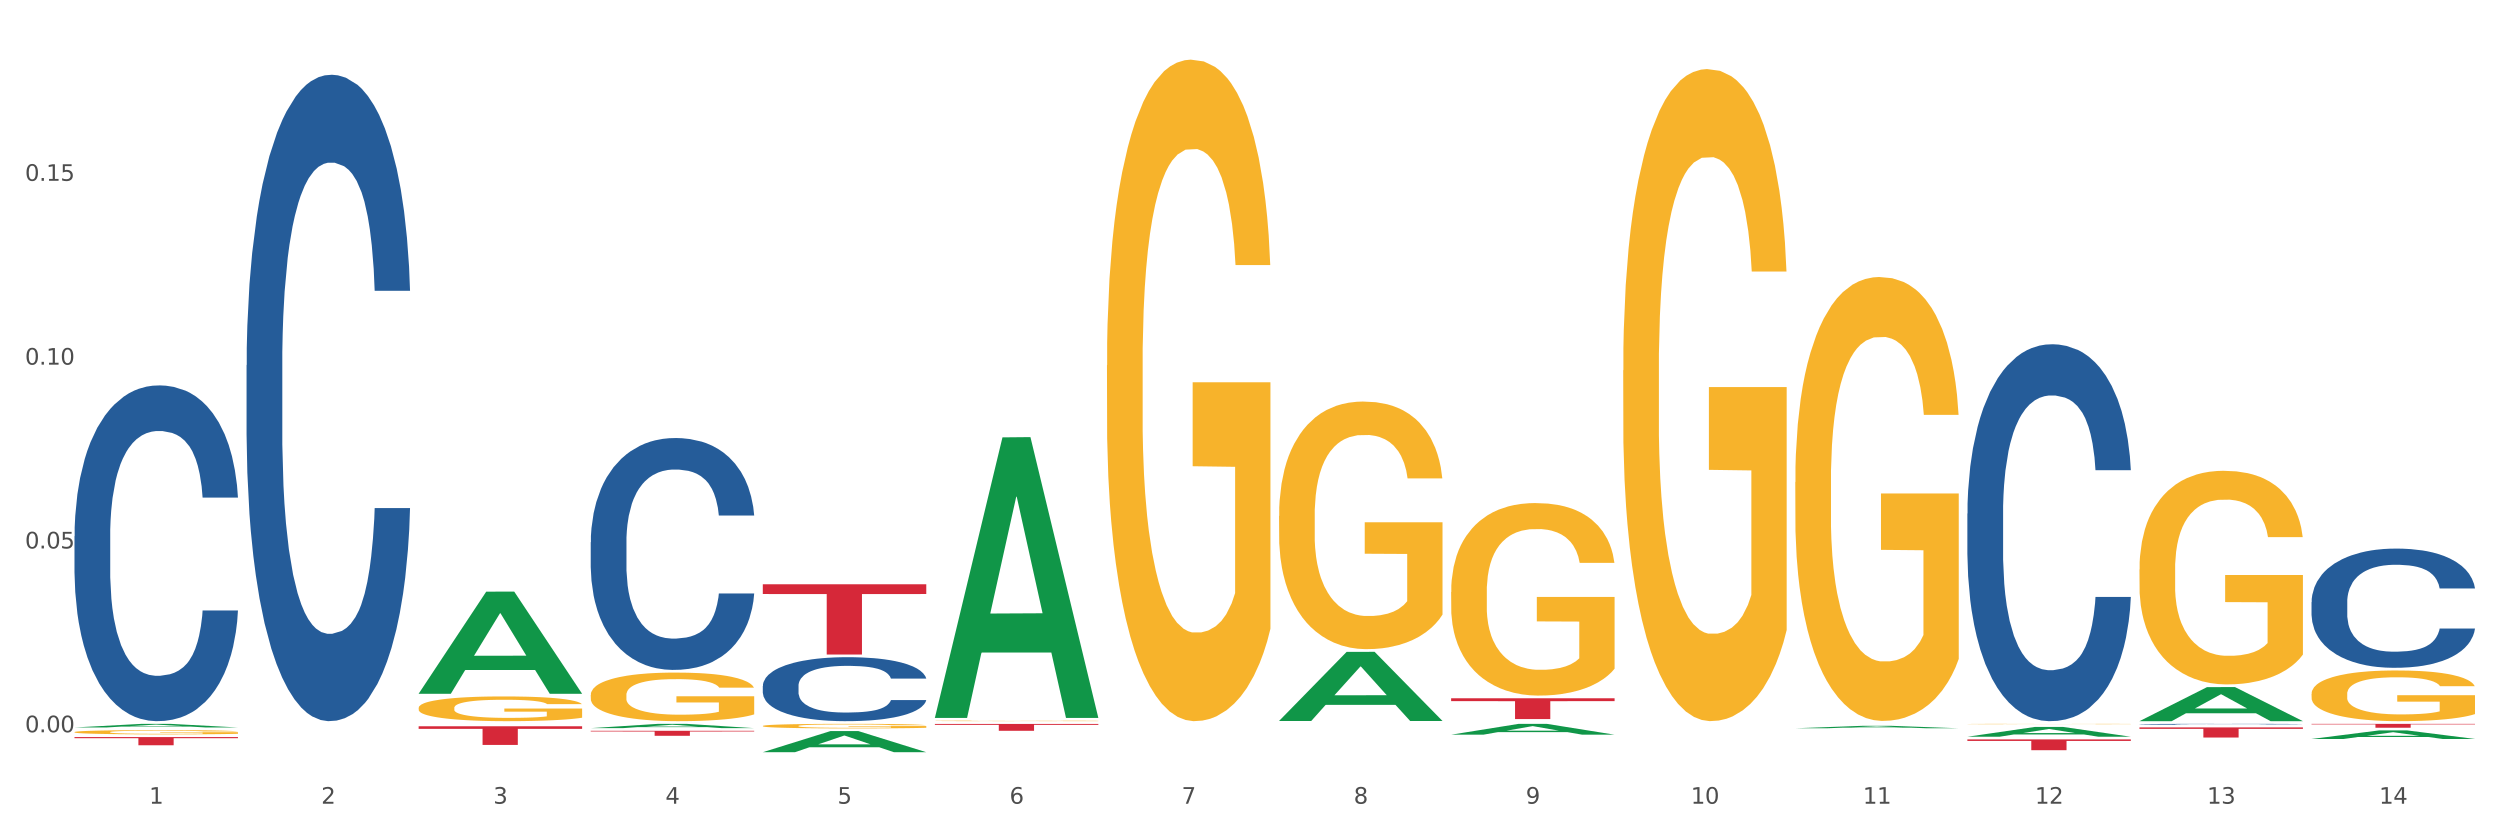 <?xml version="1.0" encoding="utf-8" standalone="no"?>
<!DOCTYPE svg PUBLIC "-//W3C//DTD SVG 1.1//EN"
  "http://www.w3.org/Graphics/SVG/1.1/DTD/svg11.dtd">
<svg xmlns:xlink="http://www.w3.org/1999/xlink" width="1080pt" height="360pt" viewBox="0 0 1080 360" xmlns="http://www.w3.org/2000/svg" version="1.1">
 <rect x="0" y="0" width="1080" height="360" fill="#333333" stroke="none"/>
 <defs>
  <style type="text/css">*{stroke-linejoin: round; stroke-linecap: butt}</style>
 </defs>
 <g id="figure_1">
  <g id="patch_1">
   <path d="M 0 360 
L 1080 360 
L 1080 0 
L 0 0 
z
" style="fill: #ffffff; stroke: #ffffff; stroke-linejoin: miter"/>
  </g>
  <g id="axes_1">
   <g id="matplotlib.axis_1">
    <g id="xtick_1">
     <g id="text_1">
      <!-- 1 -->
      <g style="fill: #4d4d4d" transform="translate(64.432 347.204) scale(0.096 -0.096)">
       <defs>
        <path id="DejaVuSans-31" d="M 794 531 
L 1825 531 
L 1825 4091 
L 703 3866 
L 703 4441 
L 1819 4666 
L 2450 4666 
L 2450 531 
L 3481 531 
L 3481 0 
L 794 0 
L 794 531 
z
" transform="scale(0.016)"/>
       </defs>
       <use xlink:href="#DejaVuSans-31"/>
      </g>
     </g>
    </g>
    <g id="xtick_2">
     <g id="text_2">
      <!-- 2 -->
      <g style="fill: #4d4d4d" transform="translate(138.771 347.204) scale(0.096 -0.096)">
       <defs>
        <path id="DejaVuSans-32" d="M 1228 531 
L 3431 531 
L 3431 0 
L 469 0 
L 469 531 
Q 828 903 1448 1529 
Q 2069 2156 2228 2338 
Q 2531 2678 2651 2914 
Q 2772 3150 2772 3378 
Q 2772 3750 2511 3984 
Q 2250 4219 1831 4219 
Q 1534 4219 1204 4116 
Q 875 4013 500 3803 
L 500 4441 
Q 881 4594 1212 4672 
Q 1544 4750 1819 4750 
Q 2544 4750 2975 4387 
Q 3406 4025 3406 3419 
Q 3406 3131 3298 2873 
Q 3191 2616 2906 2266 
Q 2828 2175 2409 1742 
Q 1991 1309 1228 531 
z
" transform="scale(0.016)"/>
       </defs>
       <use xlink:href="#DejaVuSans-32"/>
      </g>
     </g>
    </g>
    <g id="xtick_3">
     <g id="text_3">
      <!-- 3 -->
      <g style="fill: #4d4d4d" transform="translate(213.109 347.204) scale(0.096 -0.096)">
       <defs>
        <path id="DejaVuSans-33" d="M 2597 2516 
Q 3050 2419 3304 2112 
Q 3559 1806 3559 1356 
Q 3559 666 3084 287 
Q 2609 -91 1734 -91 
Q 1441 -91 1130 -33 
Q 819 25 488 141 
L 488 750 
Q 750 597 1062 519 
Q 1375 441 1716 441 
Q 2309 441 2620 675 
Q 2931 909 2931 1356 
Q 2931 1769 2642 2001 
Q 2353 2234 1838 2234 
L 1294 2234 
L 1294 2753 
L 1863 2753 
Q 2328 2753 2575 2939 
Q 2822 3125 2822 3475 
Q 2822 3834 2567 4026 
Q 2313 4219 1838 4219 
Q 1578 4219 1281 4162 
Q 984 4106 628 3988 
L 628 4550 
Q 988 4650 1302 4700 
Q 1616 4750 1894 4750 
Q 2613 4750 3031 4423 
Q 3450 4097 3450 3541 
Q 3450 3153 3228 2886 
Q 3006 2619 2597 2516 
z
" transform="scale(0.016)"/>
       </defs>
       <use xlink:href="#DejaVuSans-33"/>
      </g>
     </g>
    </g>
    <g id="xtick_4">
     <g id="text_4">
      <!-- 4 -->
      <g style="fill: #4d4d4d" transform="translate(287.448 347.204) scale(0.096 -0.096)">
       <defs>
        <path id="DejaVuSans-34" d="M 2419 4116 
L 825 1625 
L 2419 1625 
L 2419 4116 
z
M 2253 4666 
L 3047 4666 
L 3047 1625 
L 3713 1625 
L 3713 1100 
L 3047 1100 
L 3047 0 
L 2419 0 
L 2419 1100 
L 313 1100 
L 313 1709 
L 2253 4666 
z
" transform="scale(0.016)"/>
       </defs>
       <use xlink:href="#DejaVuSans-34"/>
      </g>
     </g>
    </g>
    <g id="xtick_5">
     <g id="text_5">
      <!-- 5 -->
      <g style="fill: #4d4d4d" transform="translate(361.787 347.204) scale(0.096 -0.096)">
       <defs>
        <path id="DejaVuSans-35" d="M 691 4666 
L 3169 4666 
L 3169 4134 
L 1269 4134 
L 1269 2991 
Q 1406 3038 1543 3061 
Q 1681 3084 1819 3084 
Q 2600 3084 3056 2656 
Q 3513 2228 3513 1497 
Q 3513 744 3044 326 
Q 2575 -91 1722 -91 
Q 1428 -91 1123 -41 
Q 819 9 494 109 
L 494 744 
Q 775 591 1075 516 
Q 1375 441 1709 441 
Q 2250 441 2565 725 
Q 2881 1009 2881 1497 
Q 2881 1984 2565 2268 
Q 2250 2553 1709 2553 
Q 1456 2553 1204 2497 
Q 953 2441 691 2322 
L 691 4666 
z
" transform="scale(0.016)"/>
       </defs>
       <use xlink:href="#DejaVuSans-35"/>
      </g>
     </g>
    </g>
    <g id="xtick_6">
     <g id="text_6">
      <!-- 6 -->
      <g style="fill: #4d4d4d" transform="translate(436.125 347.204) scale(0.096 -0.096)">
       <defs>
        <path id="DejaVuSans-36" d="M 2113 2584 
Q 1688 2584 1439 2293 
Q 1191 2003 1191 1497 
Q 1191 994 1439 701 
Q 1688 409 2113 409 
Q 2538 409 2786 701 
Q 3034 994 3034 1497 
Q 3034 2003 2786 2293 
Q 2538 2584 2113 2584 
z
M 3366 4563 
L 3366 3988 
Q 3128 4100 2886 4159 
Q 2644 4219 2406 4219 
Q 1781 4219 1451 3797 
Q 1122 3375 1075 2522 
Q 1259 2794 1537 2939 
Q 1816 3084 2150 3084 
Q 2853 3084 3261 2657 
Q 3669 2231 3669 1497 
Q 3669 778 3244 343 
Q 2819 -91 2113 -91 
Q 1303 -91 875 529 
Q 447 1150 447 2328 
Q 447 3434 972 4092 
Q 1497 4750 2381 4750 
Q 2619 4750 2861 4703 
Q 3103 4656 3366 4563 
z
" transform="scale(0.016)"/>
       </defs>
       <use xlink:href="#DejaVuSans-36"/>
      </g>
     </g>
    </g>
    <g id="xtick_7">
     <g id="text_7">
      <!-- 7 -->
      <g style="fill: #4d4d4d" transform="translate(510.464 347.204) scale(0.096 -0.096)">
       <defs>
        <path id="DejaVuSans-37" d="M 525 4666 
L 3525 4666 
L 3525 4397 
L 1831 0 
L 1172 0 
L 2766 4134 
L 525 4134 
L 525 4666 
z
" transform="scale(0.016)"/>
       </defs>
       <use xlink:href="#DejaVuSans-37"/>
      </g>
     </g>
    </g>
    <g id="xtick_8">
     <g id="text_8">
      <!-- 8 -->
      <g style="fill: #4d4d4d" transform="translate(584.803 347.204) scale(0.096 -0.096)">
       <defs>
        <path id="DejaVuSans-38" d="M 2034 2216 
Q 1584 2216 1326 1975 
Q 1069 1734 1069 1313 
Q 1069 891 1326 650 
Q 1584 409 2034 409 
Q 2484 409 2743 651 
Q 3003 894 3003 1313 
Q 3003 1734 2745 1975 
Q 2488 2216 2034 2216 
z
M 1403 2484 
Q 997 2584 770 2862 
Q 544 3141 544 3541 
Q 544 4100 942 4425 
Q 1341 4750 2034 4750 
Q 2731 4750 3128 4425 
Q 3525 4100 3525 3541 
Q 3525 3141 3298 2862 
Q 3072 2584 2669 2484 
Q 3125 2378 3379 2068 
Q 3634 1759 3634 1313 
Q 3634 634 3220 271 
Q 2806 -91 2034 -91 
Q 1263 -91 848 271 
Q 434 634 434 1313 
Q 434 1759 690 2068 
Q 947 2378 1403 2484 
z
M 1172 3481 
Q 1172 3119 1398 2916 
Q 1625 2713 2034 2713 
Q 2441 2713 2670 2916 
Q 2900 3119 2900 3481 
Q 2900 3844 2670 4047 
Q 2441 4250 2034 4250 
Q 1625 4250 1398 4047 
Q 1172 3844 1172 3481 
z
" transform="scale(0.016)"/>
       </defs>
       <use xlink:href="#DejaVuSans-38"/>
      </g>
     </g>
    </g>
    <g id="xtick_9">
     <g id="text_9">
      <!-- 9 -->
      <g style="fill: #4d4d4d" transform="translate(659.142 347.204) scale(0.096 -0.096)">
       <defs>
        <path id="DejaVuSans-39" d="M 703 97 
L 703 672 
Q 941 559 1184 500 
Q 1428 441 1663 441 
Q 2288 441 2617 861 
Q 2947 1281 2994 2138 
Q 2813 1869 2534 1725 
Q 2256 1581 1919 1581 
Q 1219 1581 811 2004 
Q 403 2428 403 3163 
Q 403 3881 828 4315 
Q 1253 4750 1959 4750 
Q 2769 4750 3195 4129 
Q 3622 3509 3622 2328 
Q 3622 1225 3098 567 
Q 2575 -91 1691 -91 
Q 1453 -91 1209 -44 
Q 966 3 703 97 
z
M 1959 2075 
Q 2384 2075 2632 2365 
Q 2881 2656 2881 3163 
Q 2881 3666 2632 3958 
Q 2384 4250 1959 4250 
Q 1534 4250 1286 3958 
Q 1038 3666 1038 3163 
Q 1038 2656 1286 2365 
Q 1534 2075 1959 2075 
z
" transform="scale(0.016)"/>
       </defs>
       <use xlink:href="#DejaVuSans-39"/>
      </g>
     </g>
    </g>
    <g id="xtick_10">
     <g id="text_10">
      <!-- 10 -->
      <g style="fill: #4d4d4d" transform="translate(730.426 347.204) scale(0.096 -0.096)">
       <defs>
        <path id="DejaVuSans-30" d="M 2034 4250 
Q 1547 4250 1301 3770 
Q 1056 3291 1056 2328 
Q 1056 1369 1301 889 
Q 1547 409 2034 409 
Q 2525 409 2770 889 
Q 3016 1369 3016 2328 
Q 3016 3291 2770 3770 
Q 2525 4250 2034 4250 
z
M 2034 4750 
Q 2819 4750 3233 4129 
Q 3647 3509 3647 2328 
Q 3647 1150 3233 529 
Q 2819 -91 2034 -91 
Q 1250 -91 836 529 
Q 422 1150 422 2328 
Q 422 3509 836 4129 
Q 1250 4750 2034 4750 
z
" transform="scale(0.016)"/>
       </defs>
       <use xlink:href="#DejaVuSans-31"/>
       <use xlink:href="#DejaVuSans-30" transform="translate(63.623 0)"/>
      </g>
     </g>
    </g>
    <g id="xtick_11">
     <g id="text_11">
      <!-- 11 -->
      <g style="fill: #4d4d4d" transform="translate(804.765 347.204) scale(0.096 -0.096)">
       <use xlink:href="#DejaVuSans-31"/>
       <use xlink:href="#DejaVuSans-31" transform="translate(63.623 0)"/>
      </g>
     </g>
    </g>
    <g id="xtick_12">
     <g id="text_12">
      <!-- 12 -->
      <g style="fill: #4d4d4d" transform="translate(879.104 347.204) scale(0.096 -0.096)">
       <use xlink:href="#DejaVuSans-31"/>
       <use xlink:href="#DejaVuSans-32" transform="translate(63.623 0)"/>
      </g>
     </g>
    </g>
    <g id="xtick_13">
     <g id="text_13">
      <!-- 13 -->
      <g style="fill: #4d4d4d" transform="translate(953.442 347.204) scale(0.096 -0.096)">
       <use xlink:href="#DejaVuSans-31"/>
       <use xlink:href="#DejaVuSans-33" transform="translate(63.623 0)"/>
      </g>
     </g>
    </g>
    <g id="xtick_14">
     <g id="text_14">
      <!-- 14 -->
      <g style="fill: #4d4d4d" transform="translate(1027.781 347.204) scale(0.096 -0.096)">
       <use xlink:href="#DejaVuSans-31"/>
       <use xlink:href="#DejaVuSans-34" transform="translate(63.623 0)"/>
      </g>
     </g>
    </g>
    <g id="xtick_15"/>
    <g id="xtick_16"/>
    <g id="xtick_17"/>
    <g id="xtick_18"/>
    <g id="xtick_19"/>
    <g id="xtick_20"/>
    <g id="xtick_21"/>
    <g id="xtick_22"/>
    <g id="xtick_23"/>
    <g id="xtick_24"/>
    <g id="xtick_25"/>
    <g id="xtick_26"/>
    <g id="xtick_27"/>
   </g>
   <g id="matplotlib.axis_2">
    <g id="ytick_1">
     <g id="text_15">
      <!-- 0.00 -->
      <g style="fill: #4d4d4d" transform="translate(10.8 316.344) scale(0.096 -0.096)">
       <defs>
        <path id="DejaVuSans-2e" d="M 684 794 
L 1344 794 
L 1344 0 
L 684 0 
L 684 794 
z
" transform="scale(0.016)"/>
       </defs>
       <use xlink:href="#DejaVuSans-30"/>
       <use xlink:href="#DejaVuSans-2e" transform="translate(63.623 0)"/>
       <use xlink:href="#DejaVuSans-30" transform="translate(95.41 0)"/>
       <use xlink:href="#DejaVuSans-30" transform="translate(159.033 0)"/>
      </g>
     </g>
    </g>
    <g id="ytick_2">
     <g id="text_16">
      <!-- 0.05 -->
      <g style="fill: #4d4d4d" transform="translate(10.8 236.935) scale(0.096 -0.096)">
       <use xlink:href="#DejaVuSans-30"/>
       <use xlink:href="#DejaVuSans-2e" transform="translate(63.623 0)"/>
       <use xlink:href="#DejaVuSans-30" transform="translate(95.41 0)"/>
       <use xlink:href="#DejaVuSans-35" transform="translate(159.033 0)"/>
      </g>
     </g>
    </g>
    <g id="ytick_3">
     <g id="text_17">
      <!-- 0.10 -->
      <g style="fill: #4d4d4d" transform="translate(10.8 157.526) scale(0.096 -0.096)">
       <use xlink:href="#DejaVuSans-30"/>
       <use xlink:href="#DejaVuSans-2e" transform="translate(63.623 0)"/>
       <use xlink:href="#DejaVuSans-31" transform="translate(95.41 0)"/>
       <use xlink:href="#DejaVuSans-30" transform="translate(159.033 0)"/>
      </g>
     </g>
    </g>
    <g id="ytick_4">
     <g id="text_18">
      <!-- 0.15 -->
      <g style="fill: #4d4d4d" transform="translate(10.8 78.118) scale(0.096 -0.096)">
       <use xlink:href="#DejaVuSans-30"/>
       <use xlink:href="#DejaVuSans-2e" transform="translate(63.623 0)"/>
       <use xlink:href="#DejaVuSans-31" transform="translate(95.41 0)"/>
       <use xlink:href="#DejaVuSans-35" transform="translate(159.033 0)"/>
      </g>
     </g>
    </g>
    <g id="ytick_5"/>
    <g id="ytick_6"/>
    <g id="ytick_7"/>
    <g id="ytick_8"/>
   </g>
   <g id="PolyCollection_1">
    <path d="M 32.175 314.26 
L 32.248 314.259 
L 61.37 312.698 
L 73.456 312.697 
L 102.797 314.263 
L 88.818 314.263 
L 82.484 313.898 
L 52.415 313.898 
L 52.197 313.904 
L 46.081 314.263 
L 32.175 314.263 
L 32.175 314.26 
L 56.201 313.681 
L 78.698 313.679 
L 67.559 313.031 
L 67.413 313.028 
L 67.267 313.032 
L 56.128 313.679 
L 56.201 313.681 
L 32.175 314.26 
z
" clip-path="url(#p412a60df04)" style="fill: #109648"/>
    <path d="M 849.901 319.419 
L 920.523 319.419 
L 920.523 320.069 
L 892.742 320.074 
L 892.742 324.097 
L 877.514 324.097 
L 877.514 320.074 
L 849.901 320.069 
L 849.901 319.424 
L 849.901 319.419 
z
" clip-path="url(#p412a60df04)" style="fill: #d62839"/>
    <path d="M 626.885 301.647 
L 697.506 301.647 
L 697.506 302.898 
L 669.726 302.907 
L 669.726 310.649 
L 654.497 310.649 
L 654.497 302.907 
L 626.885 302.898 
L 626.885 301.656 
L 626.885 301.647 
z
" clip-path="url(#p412a60df04)" style="fill: #d62839"/>
    <path d="M 403.869 312.731 
L 474.49 312.731 
L 474.49 313.146 
L 446.71 313.149 
L 446.71 315.72 
L 431.481 315.72 
L 431.481 313.149 
L 403.869 313.146 
L 403.869 312.734 
L 403.869 312.731 
z
" clip-path="url(#p412a60df04)" style="fill: #d62839"/>
    <path d="M 329.53 252.402 
L 400.152 252.402 
L 400.152 256.62 
L 372.371 256.648 
L 372.371 282.754 
L 357.143 282.754 
L 357.143 256.648 
L 329.53 256.62 
L 329.53 252.43 
L 329.53 252.402 
z
" clip-path="url(#p412a60df04)" style="fill: #d62839"/>
    <path d="M 255.191 315.706 
L 325.813 315.706 
L 325.813 316.007 
L 298.033 316.009 
L 298.033 317.874 
L 282.804 317.874 
L 282.804 316.009 
L 255.191 316.007 
L 255.191 315.708 
L 255.191 315.706 
z
" clip-path="url(#p412a60df04)" style="fill: #d62839"/>
    <path d="M 180.852 313.74 
L 251.474 313.74 
L 251.474 314.862 
L 223.694 314.87 
L 223.694 321.812 
L 208.465 321.812 
L 208.465 314.87 
L 180.852 314.862 
L 180.852 313.748 
L 180.852 313.74 
z
" clip-path="url(#p412a60df04)" style="fill: #d62839"/>
    <path d="M 32.175 318.402 
L 102.797 318.402 
L 102.797 318.896 
L 75.017 318.9 
L 75.017 321.96 
L 59.788 321.96 
L 59.788 318.9 
L 32.175 318.896 
L 32.175 318.405 
L 32.175 318.402 
z
" clip-path="url(#p412a60df04)" style="fill: #d62839"/>
    <path d="M 180.852 305.799 
L 180.936 305.789 
L 180.936 305.437 
L 181.103 305.135 
L 181.936 304.403 
L 183.187 303.797 
L 184.104 303.475 
L 185.021 303.211 
L 186.105 302.948 
L 187.439 302.674 
L 189.857 302.274 
L 191.358 302.069 
L 193.192 301.854 
L 196.528 301.542 
L 198.946 301.366 
L 201.447 301.22 
L 205.533 301.044 
L 208.201 300.966 
L 211.036 300.907 
L 214.454 300.868 
L 217.039 300.859 
L 222.709 300.888 
L 227.545 300.976 
L 229.879 301.044 
L 232.881 301.161 
L 234.465 301.239 
L 237.05 301.396 
L 239.718 301.601 
L 241.552 301.776 
L 244.304 302.108 
L 246.388 302.44 
L 248.306 302.85 
L 249.306 303.133 
L 250.057 303.397 
L 250.724 303.7 
L 251.391 304.178 
L 236.383 304.178 
L 235.799 303.836 
L 234.882 303.514 
L 233.548 303.202 
L 232.38 303.006 
L 230.379 302.762 
L 228.545 302.606 
L 226.627 302.489 
L 224.293 302.391 
L 222.458 302.343 
L 219.874 302.303 
L 214.788 302.313 
L 211.369 302.391 
L 209.034 302.489 
L 207.534 302.577 
L 206.2 302.674 
L 204.699 302.811 
L 202.948 303.016 
L 201.697 303.202 
L 200.446 303.436 
L 199.446 303.67 
L 198.529 303.944 
L 197.778 304.237 
L 197.195 304.539 
L 196.694 304.91 
L 196.277 305.525 
L 196.277 306.863 
L 196.444 307.166 
L 196.861 307.566 
L 197.361 307.868 
L 198.195 308.23 
L 198.946 308.474 
L 200.363 308.825 
L 201.947 309.118 
L 203.198 309.304 
L 204.449 309.46 
L 206.616 309.675 
L 209.034 309.85 
L 211.119 309.958 
L 213.954 310.055 
L 215.871 310.094 
L 217.539 310.114 
L 221.625 310.114 
L 224.543 310.085 
L 227.795 310.016 
L 230.296 309.928 
L 232.38 309.821 
L 234.715 309.645 
L 236.216 309.479 
L 236.216 307.439 
L 217.873 307.429 
L 217.873 306.072 
L 251.474 306.072 
L 251.474 310.055 
L 250.057 310.26 
L 248.473 310.446 
L 246.805 310.612 
L 244.304 310.817 
L 241.302 311.012 
L 238.634 311.149 
L 235.799 311.266 
L 232.464 311.373 
L 228.128 311.471 
L 225.46 311.51 
L 222.125 311.539 
L 218.206 311.549 
L 214.788 311.53 
L 211.452 311.481 
L 207.951 311.393 
L 204.532 311.266 
L 201.947 311.139 
L 199.362 310.983 
L 196.611 310.778 
L 194.443 310.583 
L 192.776 310.407 
L 190.941 310.182 
L 188.94 309.889 
L 187.439 309.626 
L 186.105 309.352 
L 184.688 309.001 
L 183.687 308.698 
L 182.687 308.318 
L 182.103 308.034 
L 181.436 307.595 
L 180.936 306.98 
L 180.852 305.799 
z
" clip-path="url(#p412a60df04)" style="fill: #f7b32b"/>
    <path d="M 32.175 231.667 
L 32.258 231.534 
L 32.258 227.825 
L 32.509 222.791 
L 33.427 213.517 
L 34.596 206.496 
L 36.599 198.283 
L 37.684 194.838 
L 39.104 190.997 
L 42.025 184.77 
L 45.364 179.471 
L 47.702 176.557 
L 49.455 174.702 
L 53.378 171.39 
L 55.632 169.933 
L 57.969 168.741 
L 59.973 167.946 
L 63.312 167.019 
L 65.983 166.621 
L 69.072 166.489 
L 71.66 166.621 
L 75.082 167.151 
L 80.091 168.741 
L 82.011 169.668 
L 84.599 171.258 
L 87.27 173.377 
L 89.44 175.497 
L 91.945 178.544 
L 94.533 182.518 
L 97.037 187.552 
L 98.79 192.189 
L 100.209 197.09 
L 101.461 203.052 
L 102.379 209.543 
L 102.797 214.975 
L 87.52 214.975 
L 87.103 210.073 
L 86.268 204.774 
L 85.434 201.197 
L 84.515 198.283 
L 83.096 194.971 
L 81.844 192.851 
L 79.757 190.334 
L 77.837 188.744 
L 76.251 187.817 
L 74.331 187.022 
L 70.241 186.227 
L 67.319 186.227 
L 65.482 186.492 
L 63.229 187.155 
L 61.309 188.082 
L 59.055 189.672 
L 57.302 191.394 
L 55.549 193.646 
L 54.547 195.236 
L 53.044 198.15 
L 52.043 200.535 
L 50.707 204.642 
L 49.956 207.556 
L 48.62 215.107 
L 48.036 220.671 
L 47.785 224.513 
L 47.618 228.752 
L 47.618 249.418 
L 48.119 258.691 
L 48.537 262.666 
L 49.204 267.17 
L 50.457 272.999 
L 52.293 278.695 
L 54.213 282.802 
L 55.799 285.319 
L 57.302 287.174 
L 58.804 288.631 
L 60.641 289.956 
L 62.143 290.751 
L 64.397 291.545 
L 67.069 291.943 
L 69.155 291.943 
L 73.413 291.28 
L 75.333 290.618 
L 77.169 289.691 
L 79.173 288.234 
L 80.759 286.644 
L 81.677 285.452 
L 83.18 282.934 
L 84.348 280.285 
L 85.35 277.238 
L 86.018 274.589 
L 86.769 270.614 
L 87.353 266.11 
L 87.52 263.726 
L 102.797 263.726 
L 102.463 268.495 
L 101.879 273.131 
L 100.71 279.358 
L 99.792 282.934 
L 98.372 287.306 
L 96.87 291.015 
L 94.783 295.122 
L 92.863 298.169 
L 90.86 300.819 
L 88.689 303.203 
L 84.766 306.515 
L 83.347 307.442 
L 80.341 309.032 
L 78.004 309.959 
L 74.581 310.887 
L 71.075 311.417 
L 67.402 311.549 
L 64.147 311.284 
L 60.557 310.489 
L 58.303 309.695 
L 55.799 308.502 
L 52.877 306.648 
L 50.123 304.396 
L 47.535 301.746 
L 45.114 298.699 
L 42.86 295.255 
L 39.938 289.558 
L 37.768 283.994 
L 36.182 278.828 
L 35.097 274.456 
L 34.011 268.892 
L 33.427 265.05 
L 32.509 255.777 
L 32.175 247.166 
L 32.175 231.667 
z
" clip-path="url(#p412a60df04)" style="fill: #255c99"/>
    <path d="M 106.514 157.767 
L 106.597 157.511 
L 106.597 150.371 
L 106.848 140.68 
L 107.766 122.827 
L 108.935 109.311 
L 110.938 93.499 
L 112.023 86.868 
L 113.442 79.473 
L 116.364 67.486 
L 119.703 57.285 
L 122.04 51.674 
L 123.794 48.104 
L 127.717 41.728 
L 129.971 38.923 
L 132.308 36.628 
L 134.312 35.097 
L 137.651 33.312 
L 140.322 32.547 
L 143.411 32.292 
L 145.998 32.547 
L 149.421 33.567 
L 154.43 36.628 
L 156.35 38.413 
L 158.937 41.473 
L 161.609 45.554 
L 163.779 49.634 
L 166.283 55.5 
L 168.871 63.151 
L 171.376 72.842 
L 173.129 81.768 
L 174.548 91.204 
L 175.8 102.68 
L 176.718 115.177 
L 177.135 125.633 
L 161.859 125.633 
L 161.442 116.197 
L 160.607 105.996 
L 159.772 99.11 
L 158.854 93.499 
L 157.435 87.123 
L 156.183 83.043 
L 154.096 78.197 
L 152.176 75.137 
L 150.59 73.352 
L 148.67 71.822 
L 144.579 70.291 
L 141.658 70.291 
L 139.821 70.802 
L 137.567 72.077 
L 135.647 73.862 
L 133.393 76.922 
L 131.64 80.238 
L 129.887 84.573 
L 128.886 87.633 
L 127.383 93.244 
L 126.381 97.835 
L 125.046 105.741 
L 124.294 111.351 
L 122.959 125.888 
L 122.374 136.599 
L 122.124 143.995 
L 121.957 152.156 
L 121.957 191.94 
L 122.458 209.792 
L 122.875 217.443 
L 123.543 226.114 
L 124.795 237.336 
L 126.632 248.302 
L 128.552 256.208 
L 130.138 261.053 
L 131.64 264.624 
L 133.143 267.429 
L 134.979 269.979 
L 136.482 271.51 
L 138.736 273.04 
L 141.407 273.805 
L 143.494 273.805 
L 147.751 272.53 
L 149.671 271.255 
L 151.508 269.469 
L 153.511 266.664 
L 155.097 263.604 
L 156.016 261.308 
L 157.518 256.463 
L 158.687 251.362 
L 159.689 245.497 
L 160.357 240.396 
L 161.108 232.745 
L 161.692 224.074 
L 161.859 219.484 
L 177.135 219.484 
L 176.802 228.665 
L 176.217 237.591 
L 175.049 249.577 
L 174.13 256.463 
L 172.711 264.879 
L 171.209 272.02 
L 169.122 279.926 
L 167.202 285.791 
L 165.198 290.892 
L 163.028 295.482 
L 159.104 301.858 
L 157.685 303.643 
L 154.68 306.704 
L 152.343 308.489 
L 148.92 310.274 
L 145.414 311.294 
L 141.741 311.549 
L 138.486 311.039 
L 134.896 309.509 
L 132.642 307.979 
L 130.138 305.684 
L 127.216 302.113 
L 124.461 297.778 
L 121.874 292.677 
L 119.453 286.811 
L 117.199 280.181 
L 114.277 269.214 
L 112.107 258.503 
L 110.521 248.557 
L 109.435 240.141 
L 108.35 229.43 
L 107.766 222.034 
L 106.848 204.182 
L 106.514 187.605 
L 106.514 157.767 
z
" clip-path="url(#p412a60df04)" style="fill: #255c99"/>
    <path d="M 255.191 234.238 
L 255.275 234.147 
L 255.275 231.585 
L 255.525 228.109 
L 256.443 221.704 
L 257.612 216.855 
L 259.615 211.183 
L 260.701 208.804 
L 262.12 206.151 
L 265.041 201.851 
L 268.381 198.191 
L 270.718 196.179 
L 272.471 194.898 
L 276.394 192.61 
L 278.648 191.604 
L 280.986 190.781 
L 282.989 190.232 
L 286.328 189.591 
L 288.999 189.317 
L 292.088 189.225 
L 294.676 189.317 
L 298.098 189.683 
L 303.107 190.781 
L 305.027 191.421 
L 307.615 192.519 
L 310.286 193.983 
L 312.457 195.447 
L 314.961 197.551 
L 317.549 200.296 
L 320.053 203.772 
L 321.806 206.974 
L 323.225 210.359 
L 324.477 214.477 
L 325.396 218.96 
L 325.813 222.711 
L 310.537 222.711 
L 310.119 219.326 
L 309.284 215.666 
L 308.45 213.196 
L 307.531 211.183 
L 306.112 208.896 
L 304.86 207.432 
L 302.773 205.694 
L 300.853 204.596 
L 299.267 203.955 
L 297.347 203.406 
L 293.257 202.857 
L 290.335 202.857 
L 288.499 203.04 
L 286.245 203.498 
L 284.325 204.138 
L 282.071 205.236 
L 280.318 206.425 
L 278.565 207.981 
L 277.563 209.079 
L 276.06 211.091 
L 275.059 212.738 
L 273.723 215.574 
L 272.972 217.587 
L 271.636 222.802 
L 271.052 226.645 
L 270.801 229.298 
L 270.634 232.226 
L 270.634 246.498 
L 271.135 252.902 
L 271.553 255.647 
L 272.22 258.758 
L 273.473 262.783 
L 275.309 266.717 
L 277.229 269.554 
L 278.815 271.292 
L 280.318 272.573 
L 281.82 273.579 
L 283.657 274.494 
L 285.159 275.043 
L 287.413 275.592 
L 290.085 275.866 
L 292.172 275.866 
L 296.429 275.409 
L 298.349 274.951 
L 300.185 274.311 
L 302.189 273.305 
L 303.775 272.207 
L 304.693 271.383 
L 306.196 269.645 
L 307.364 267.815 
L 308.366 265.711 
L 309.034 263.881 
L 309.785 261.136 
L 310.37 258.026 
L 310.537 256.379 
L 325.813 256.379 
L 325.479 259.673 
L 324.895 262.875 
L 323.726 267.175 
L 322.808 269.645 
L 321.389 272.664 
L 319.886 275.226 
L 317.799 278.062 
L 315.879 280.166 
L 313.876 281.996 
L 311.705 283.643 
L 307.782 285.93 
L 306.363 286.571 
L 303.358 287.669 
L 301.02 288.309 
L 297.598 288.949 
L 294.092 289.315 
L 290.419 289.407 
L 287.163 289.224 
L 283.573 288.675 
L 281.32 288.126 
L 278.815 287.303 
L 275.893 286.022 
L 273.139 284.466 
L 270.551 282.637 
L 268.13 280.532 
L 265.876 278.154 
L 262.955 274.22 
L 260.784 270.377 
L 259.198 266.809 
L 258.113 263.79 
L 257.028 259.947 
L 256.443 257.294 
L 255.525 250.89 
L 255.191 244.943 
L 255.191 234.238 
z
" clip-path="url(#p412a60df04)" style="fill: #255c99"/>
    <path d="M 329.53 296.324 
L 329.613 296.299 
L 329.613 295.592 
L 329.864 294.632 
L 330.782 292.865 
L 331.951 291.527 
L 333.954 289.961 
L 335.039 289.305 
L 336.458 288.573 
L 339.38 287.386 
L 342.719 286.376 
L 345.057 285.821 
L 346.81 285.467 
L 350.733 284.836 
L 352.987 284.558 
L 355.324 284.331 
L 357.328 284.179 
L 360.667 284.003 
L 363.338 283.927 
L 366.427 283.902 
L 369.015 283.927 
L 372.437 284.028 
L 377.446 284.331 
L 379.366 284.508 
L 381.954 284.811 
L 384.625 285.215 
L 386.795 285.619 
L 389.3 286.199 
L 391.887 286.957 
L 394.392 287.916 
L 396.145 288.8 
L 397.564 289.734 
L 398.816 290.87 
L 399.734 292.108 
L 400.152 293.143 
L 384.875 293.143 
L 384.458 292.209 
L 383.623 291.199 
L 382.788 290.517 
L 381.87 289.961 
L 380.451 289.33 
L 379.199 288.926 
L 377.112 288.446 
L 375.192 288.143 
L 373.606 287.967 
L 371.686 287.815 
L 367.595 287.664 
L 364.674 287.664 
L 362.837 287.714 
L 360.583 287.84 
L 358.663 288.017 
L 356.41 288.32 
L 354.656 288.648 
L 352.903 289.078 
L 351.902 289.381 
L 350.399 289.936 
L 349.397 290.391 
L 348.062 291.173 
L 347.31 291.729 
L 345.975 293.168 
L 345.391 294.228 
L 345.14 294.961 
L 344.973 295.769 
L 344.973 299.707 
L 345.474 301.475 
L 345.891 302.232 
L 346.559 303.091 
L 347.811 304.202 
L 349.648 305.287 
L 351.568 306.07 
L 353.154 306.55 
L 354.656 306.903 
L 356.159 307.181 
L 357.996 307.434 
L 359.498 307.585 
L 361.752 307.737 
L 364.423 307.812 
L 366.51 307.812 
L 370.768 307.686 
L 372.688 307.56 
L 374.524 307.383 
L 376.528 307.105 
L 378.114 306.802 
L 379.032 306.575 
L 380.534 306.095 
L 381.703 305.59 
L 382.705 305.01 
L 383.373 304.505 
L 384.124 303.747 
L 384.708 302.889 
L 384.875 302.434 
L 400.152 302.434 
L 399.818 303.343 
L 399.233 304.227 
L 398.065 305.414 
L 397.146 306.095 
L 395.727 306.929 
L 394.225 307.636 
L 392.138 308.418 
L 390.218 308.999 
L 388.214 309.504 
L 386.044 309.958 
L 382.121 310.59 
L 380.701 310.766 
L 377.696 311.069 
L 375.359 311.246 
L 371.936 311.423 
L 368.43 311.524 
L 364.757 311.549 
L 361.502 311.499 
L 357.912 311.347 
L 355.658 311.196 
L 353.154 310.968 
L 350.232 310.615 
L 347.477 310.186 
L 344.89 309.681 
L 342.469 309.1 
L 340.215 308.444 
L 337.293 307.358 
L 335.123 306.297 
L 333.537 305.313 
L 332.452 304.479 
L 331.366 303.419 
L 330.782 302.687 
L 329.864 300.919 
L 329.53 299.278 
L 329.53 296.324 
z
" clip-path="url(#p412a60df04)" style="fill: #255c99"/>
    <path d="M 924.24 314.25 
L 994.861 314.25 
L 994.861 314.857 
L 967.081 314.861 
L 967.081 318.621 
L 951.852 318.621 
L 951.852 314.861 
L 924.24 314.857 
L 924.24 314.254 
L 924.24 314.25 
z
" clip-path="url(#p412a60df04)" style="fill: #d62839"/>
    <path d="M 849.901 221.877 
L 849.984 221.728 
L 849.984 217.564 
L 850.235 211.913 
L 851.153 201.503 
L 852.322 193.622 
L 854.325 184.402 
L 855.41 180.535 
L 856.829 176.223 
L 859.751 169.233 
L 863.09 163.285 
L 865.428 160.013 
L 867.181 157.931 
L 871.104 154.213 
L 873.358 152.578 
L 875.695 151.239 
L 877.699 150.347 
L 881.038 149.306 
L 883.709 148.86 
L 886.798 148.711 
L 889.386 148.86 
L 892.808 149.455 
L 897.817 151.239 
L 899.737 152.28 
L 902.325 154.065 
L 904.996 156.444 
L 907.166 158.823 
L 909.671 162.244 
L 912.258 166.705 
L 914.763 172.356 
L 916.516 177.561 
L 917.935 183.063 
L 919.187 189.755 
L 920.105 197.042 
L 920.523 203.139 
L 905.246 203.139 
L 904.829 197.637 
L 903.994 191.688 
L 903.159 187.673 
L 902.241 184.402 
L 900.822 180.684 
L 899.57 178.305 
L 897.483 175.479 
L 895.563 173.694 
L 893.977 172.654 
L 892.057 171.761 
L 887.966 170.869 
L 885.045 170.869 
L 883.208 171.166 
L 880.954 171.91 
L 879.034 172.951 
L 876.78 174.735 
L 875.027 176.669 
L 873.274 179.197 
L 872.273 180.981 
L 870.77 184.253 
L 869.768 186.93 
L 868.433 191.54 
L 867.681 194.811 
L 866.346 203.288 
L 865.761 209.534 
L 865.511 213.846 
L 865.344 218.605 
L 865.344 241.804 
L 865.845 252.214 
L 866.262 256.675 
L 866.93 261.731 
L 868.182 268.274 
L 870.019 274.669 
L 871.939 279.279 
L 873.525 282.104 
L 875.027 284.186 
L 876.53 285.822 
L 878.367 287.309 
L 879.869 288.202 
L 882.123 289.094 
L 884.794 289.54 
L 886.881 289.54 
L 891.139 288.796 
L 893.059 288.053 
L 894.895 287.012 
L 896.899 285.376 
L 898.485 283.592 
L 899.403 282.253 
L 900.905 279.428 
L 902.074 276.453 
L 903.076 273.033 
L 903.744 270.059 
L 904.495 265.598 
L 905.079 260.541 
L 905.246 257.865 
L 920.523 257.865 
L 920.189 263.218 
L 919.604 268.423 
L 918.436 275.413 
L 917.517 279.428 
L 916.098 284.335 
L 914.596 288.499 
L 912.509 293.109 
L 910.589 296.529 
L 908.585 299.504 
L 906.415 302.18 
L 902.491 305.898 
L 901.072 306.939 
L 898.067 308.724 
L 895.73 309.765 
L 892.307 310.806 
L 888.801 311.4 
L 885.128 311.549 
L 881.873 311.252 
L 878.283 310.359 
L 876.029 309.467 
L 873.525 308.129 
L 870.603 306.047 
L 867.848 303.519 
L 865.261 300.545 
L 862.84 297.124 
L 860.586 293.258 
L 857.664 286.863 
L 855.494 280.617 
L 853.908 274.818 
L 852.823 269.91 
L 851.737 263.664 
L 851.153 259.352 
L 850.235 248.942 
L 849.901 239.276 
L 849.901 221.877 
z
" clip-path="url(#p412a60df04)" style="fill: #255c99"/>
    <path d="M 998.578 260.13 
L 998.662 260.082 
L 998.662 258.765 
L 998.912 256.978 
L 999.83 253.685 
L 1000.999 251.192 
L 1003.003 248.276 
L 1004.088 247.053 
L 1005.507 245.688 
L 1008.429 243.478 
L 1011.768 241.596 
L 1014.105 240.561 
L 1015.858 239.903 
L 1019.781 238.727 
L 1022.035 238.209 
L 1024.373 237.786 
L 1026.376 237.504 
L 1029.715 237.174 
L 1032.387 237.033 
L 1035.475 236.986 
L 1038.063 237.033 
L 1041.486 237.221 
L 1046.494 237.786 
L 1048.414 238.115 
L 1051.002 238.68 
L 1053.673 239.432 
L 1055.844 240.185 
L 1058.348 241.267 
L 1060.936 242.678 
L 1063.44 244.465 
L 1065.193 246.112 
L 1066.612 247.852 
L 1067.864 249.969 
L 1068.783 252.274 
L 1069.2 254.203 
L 1053.924 254.203 
L 1053.506 252.462 
L 1052.671 250.581 
L 1051.837 249.31 
L 1050.918 248.276 
L 1049.499 247.1 
L 1048.247 246.347 
L 1046.16 245.453 
L 1044.24 244.889 
L 1042.654 244.559 
L 1040.734 244.277 
L 1036.644 243.995 
L 1033.722 243.995 
L 1031.886 244.089 
L 1029.632 244.324 
L 1027.712 244.654 
L 1025.458 245.218 
L 1023.705 245.83 
L 1021.952 246.629 
L 1020.95 247.194 
L 1019.448 248.229 
L 1018.446 249.075 
L 1017.11 250.533 
L 1016.359 251.568 
L 1015.023 254.25 
L 1014.439 256.225 
L 1014.188 257.589 
L 1014.022 259.095 
L 1014.022 266.433 
L 1014.522 269.726 
L 1014.94 271.137 
L 1015.608 272.736 
L 1016.86 274.806 
L 1018.696 276.828 
L 1020.616 278.287 
L 1022.202 279.18 
L 1023.705 279.839 
L 1025.207 280.356 
L 1027.044 280.827 
L 1028.547 281.109 
L 1030.8 281.391 
L 1033.472 281.532 
L 1035.559 281.532 
L 1039.816 281.297 
L 1041.736 281.062 
L 1043.572 280.733 
L 1045.576 280.215 
L 1047.162 279.651 
L 1048.08 279.227 
L 1049.583 278.334 
L 1050.752 277.393 
L 1051.753 276.311 
L 1052.421 275.37 
L 1053.172 273.959 
L 1053.757 272.36 
L 1053.924 271.513 
L 1069.2 271.513 
L 1068.866 273.206 
L 1068.282 274.853 
L 1067.113 277.064 
L 1066.195 278.334 
L 1064.776 279.886 
L 1063.273 281.203 
L 1061.186 282.661 
L 1059.266 283.743 
L 1057.263 284.684 
L 1055.092 285.531 
L 1051.169 286.707 
L 1049.75 287.036 
L 1046.745 287.6 
L 1044.407 287.93 
L 1040.985 288.259 
L 1037.479 288.447 
L 1033.806 288.494 
L 1030.55 288.4 
L 1026.96 288.118 
L 1024.707 287.836 
L 1022.202 287.412 
L 1019.281 286.754 
L 1016.526 285.954 
L 1013.938 285.013 
L 1011.517 283.931 
L 1009.263 282.708 
L 1006.342 280.686 
L 1004.171 278.71 
L 1002.585 276.876 
L 1001.5 275.323 
L 1000.415 273.348 
L 999.83 271.983 
L 998.912 268.691 
L 998.578 265.633 
L 998.578 260.13 
z
" clip-path="url(#p412a60df04)" style="fill: #255c99"/>
    <path d="M 998.578 299.765 
L 998.662 299.745 
L 998.662 299.025 
L 998.828 298.405 
L 999.662 296.904 
L 1000.913 295.664 
L 1001.83 295.004 
L 1002.747 294.464 
L 1003.831 293.923 
L 1005.165 293.363 
L 1007.583 292.543 
L 1009.084 292.123 
L 1010.918 291.683 
L 1014.253 291.042 
L 1016.671 290.682 
L 1019.173 290.382 
L 1023.258 290.022 
L 1025.926 289.862 
L 1028.761 289.742 
L 1032.18 289.662 
L 1034.765 289.642 
L 1040.434 289.702 
L 1045.27 289.882 
L 1047.605 290.022 
L 1050.607 290.262 
L 1052.191 290.422 
L 1054.775 290.742 
L 1057.444 291.162 
L 1059.278 291.523 
L 1062.029 292.203 
L 1064.114 292.883 
L 1066.032 293.723 
L 1067.032 294.304 
L 1067.783 294.844 
L 1068.45 295.464 
L 1069.117 296.444 
L 1054.108 296.444 
L 1053.525 295.744 
L 1052.608 295.084 
L 1051.274 294.444 
L 1050.106 294.043 
L 1048.105 293.543 
L 1046.271 293.223 
L 1044.353 292.983 
L 1042.019 292.783 
L 1040.184 292.683 
L 1037.599 292.603 
L 1032.513 292.623 
L 1029.095 292.783 
L 1026.76 292.983 
L 1025.259 293.163 
L 1023.925 293.363 
L 1022.425 293.643 
L 1020.674 294.063 
L 1019.423 294.444 
L 1018.172 294.924 
L 1017.172 295.404 
L 1016.255 295.964 
L 1015.504 296.564 
L 1014.92 297.184 
L 1014.42 297.945 
L 1014.003 299.205 
L 1014.003 301.946 
L 1014.17 302.566 
L 1014.587 303.386 
L 1015.087 304.007 
L 1015.921 304.747 
L 1016.671 305.247 
L 1018.089 305.967 
L 1019.673 306.568 
L 1020.924 306.948 
L 1022.174 307.268 
L 1024.342 307.708 
L 1026.76 308.068 
L 1028.845 308.288 
L 1031.68 308.488 
L 1033.597 308.568 
L 1035.265 308.608 
L 1039.35 308.608 
L 1042.269 308.548 
L 1045.52 308.408 
L 1048.022 308.228 
L 1050.106 308.008 
L 1052.441 307.648 
L 1053.942 307.308 
L 1053.942 303.126 
L 1035.598 303.106 
L 1035.598 300.325 
L 1069.2 300.325 
L 1069.2 308.488 
L 1067.783 308.908 
L 1066.198 309.288 
L 1064.531 309.629 
L 1062.029 310.049 
L 1059.028 310.449 
L 1056.36 310.729 
L 1053.525 310.969 
L 1050.19 311.189 
L 1045.854 311.389 
L 1043.186 311.469 
L 1039.851 311.529 
L 1035.932 311.549 
L 1032.513 311.509 
L 1029.178 311.409 
L 1025.676 311.229 
L 1022.258 310.969 
L 1019.673 310.709 
L 1017.088 310.389 
L 1014.337 309.969 
L 1012.169 309.569 
L 1010.501 309.208 
L 1008.667 308.748 
L 1006.666 308.148 
L 1005.165 307.608 
L 1003.831 307.048 
L 1002.414 306.327 
L 1001.413 305.707 
L 1000.413 304.927 
L 999.829 304.347 
L 999.162 303.447 
L 998.662 302.186 
L 998.578 299.765 
z
" clip-path="url(#p412a60df04)" style="fill: #f7b32b"/>
    <path d="M 924.24 246.028 
L 924.323 245.944 
L 924.323 242.91 
L 924.49 240.297 
L 925.323 233.976 
L 926.574 228.75 
L 927.491 225.969 
L 928.408 223.693 
L 929.492 221.417 
L 930.826 219.057 
L 933.244 215.602 
L 934.745 213.832 
L 936.58 211.977 
L 939.915 209.28 
L 942.333 207.763 
L 944.834 206.499 
L 948.92 204.982 
L 951.588 204.308 
L 954.423 203.802 
L 957.841 203.465 
L 960.426 203.38 
L 966.096 203.633 
L 970.932 204.392 
L 973.266 204.982 
L 976.268 205.993 
L 977.852 206.667 
L 980.437 208.016 
L 983.105 209.786 
L 984.939 211.303 
L 987.691 214.169 
L 989.775 217.035 
L 991.693 220.574 
L 992.693 223.019 
L 993.444 225.294 
L 994.111 227.907 
L 994.778 232.037 
L 979.77 232.037 
L 979.186 229.087 
L 978.269 226.306 
L 976.935 223.609 
L 975.768 221.923 
L 973.766 219.816 
L 971.932 218.467 
L 970.014 217.456 
L 967.68 216.613 
L 965.845 216.192 
L 963.261 215.855 
L 958.175 215.939 
L 954.756 216.613 
L 952.422 217.456 
L 950.921 218.214 
L 949.587 219.057 
L 948.086 220.237 
L 946.335 222.007 
L 945.084 223.609 
L 943.834 225.632 
L 942.833 227.654 
L 941.916 230.014 
L 941.165 232.543 
L 940.582 235.156 
L 940.081 238.359 
L 939.665 243.668 
L 939.665 255.215 
L 939.831 257.828 
L 940.248 261.284 
L 940.749 263.897 
L 941.582 267.015 
L 942.333 269.122 
L 943.75 272.157 
L 945.334 274.685 
L 946.585 276.287 
L 947.836 277.635 
L 950.004 279.489 
L 952.422 281.007 
L 954.506 281.934 
L 957.341 282.777 
L 959.259 283.114 
L 960.926 283.282 
L 965.012 283.282 
L 967.93 283.029 
L 971.182 282.439 
L 973.683 281.681 
L 975.768 280.754 
L 978.102 279.237 
L 979.603 277.804 
L 979.603 260.188 
L 961.26 260.104 
L 961.26 248.388 
L 994.861 248.388 
L 994.861 282.777 
L 993.444 284.547 
L 991.86 286.148 
L 990.192 287.581 
L 987.691 289.351 
L 984.689 291.036 
L 982.021 292.216 
L 979.186 293.228 
L 975.851 294.155 
L 971.515 294.998 
L 968.847 295.335 
L 965.512 295.588 
L 961.593 295.672 
L 958.175 295.504 
L 954.84 295.082 
L 951.338 294.324 
L 947.919 293.228 
L 945.334 292.132 
L 942.75 290.784 
L 939.998 289.014 
L 937.83 287.328 
L 936.163 285.811 
L 934.328 283.872 
L 932.327 281.344 
L 930.826 279.068 
L 929.492 276.708 
L 928.075 273.674 
L 927.074 271.061 
L 926.074 267.774 
L 925.49 265.33 
L 924.823 261.537 
L 924.323 256.227 
L 924.24 246.028 
z
" clip-path="url(#p412a60df04)" style="fill: #f7b32b"/>
    <path d="M 849.901 312.782 
L 849.984 312.782 
L 849.984 312.776 
L 850.151 312.77 
L 850.985 312.758 
L 852.235 312.747 
L 853.153 312.742 
L 854.07 312.737 
L 855.154 312.733 
L 856.488 312.728 
L 858.906 312.721 
L 860.407 312.718 
L 862.241 312.714 
L 865.576 312.709 
L 867.994 312.706 
L 870.495 312.703 
L 874.581 312.7 
L 877.249 312.699 
L 880.084 312.698 
L 883.502 312.697 
L 886.087 312.697 
L 891.757 312.697 
L 896.593 312.699 
L 898.927 312.7 
L 901.929 312.702 
L 903.513 312.703 
L 906.098 312.706 
L 908.766 312.71 
L 910.601 312.713 
L 913.352 312.718 
L 915.436 312.724 
L 917.354 312.731 
L 918.355 312.736 
L 919.105 312.741 
L 919.772 312.746 
L 920.439 312.754 
L 905.431 312.754 
L 904.847 312.748 
L 903.93 312.743 
L 902.596 312.737 
L 901.429 312.734 
L 899.428 312.73 
L 897.593 312.727 
L 895.676 312.725 
L 893.341 312.723 
L 891.507 312.722 
L 888.922 312.722 
L 883.836 312.722 
L 880.417 312.723 
L 878.083 312.725 
L 876.582 312.726 
L 875.248 312.728 
L 873.747 312.73 
L 871.996 312.734 
L 870.745 312.737 
L 869.495 312.741 
L 868.494 312.745 
L 867.577 312.75 
L 866.827 312.755 
L 866.243 312.76 
L 865.743 312.766 
L 865.326 312.777 
L 865.326 312.8 
L 865.493 312.805 
L 865.91 312.812 
L 866.41 312.817 
L 867.244 312.823 
L 867.994 312.828 
L 869.411 312.834 
L 870.996 312.839 
L 872.246 312.842 
L 873.497 312.845 
L 875.665 312.848 
L 878.083 312.851 
L 880.167 312.853 
L 883.002 312.855 
L 884.92 312.855 
L 886.587 312.856 
L 890.673 312.856 
L 893.591 312.855 
L 896.843 312.854 
L 899.344 312.853 
L 901.429 312.851 
L 903.763 312.848 
L 905.264 312.845 
L 905.264 312.81 
L 886.921 312.81 
L 886.921 312.786 
L 920.523 312.786 
L 920.523 312.855 
L 919.105 312.858 
L 917.521 312.862 
L 915.853 312.864 
L 913.352 312.868 
L 910.35 312.871 
L 907.682 312.874 
L 904.847 312.876 
L 901.512 312.877 
L 897.177 312.879 
L 894.508 312.88 
L 891.173 312.88 
L 887.254 312.88 
L 883.836 312.88 
L 880.501 312.879 
L 876.999 312.878 
L 873.58 312.876 
L 870.996 312.873 
L 868.411 312.871 
L 865.659 312.867 
L 863.492 312.864 
L 861.824 312.861 
L 859.99 312.857 
L 857.989 312.852 
L 856.488 312.847 
L 855.154 312.843 
L 853.736 312.837 
L 852.736 312.832 
L 851.735 312.825 
L 851.151 312.82 
L 850.484 312.813 
L 849.984 312.802 
L 849.901 312.782 
z
" clip-path="url(#p412a60df04)" style="fill: #f7b32b"/>
    <path d="M 775.562 208.286 
L 775.645 208.111 
L 775.645 201.805 
L 775.812 196.376 
L 776.646 183.24 
L 777.897 172.381 
L 778.814 166.601 
L 779.731 161.872 
L 780.815 157.143 
L 782.149 152.239 
L 784.567 145.058 
L 786.068 141.38 
L 787.902 137.526 
L 791.237 131.922 
L 793.655 128.769 
L 796.157 126.142 
L 800.242 122.989 
L 802.91 121.588 
L 805.745 120.537 
L 809.164 119.836 
L 811.748 119.661 
L 817.418 120.187 
L 822.254 121.763 
L 824.589 122.989 
L 827.59 125.091 
L 829.175 126.492 
L 831.759 129.294 
L 834.427 132.972 
L 836.262 136.125 
L 839.013 142.08 
L 841.098 148.035 
L 843.015 155.391 
L 844.016 160.471 
L 844.766 165.2 
L 845.433 170.629 
L 846.1 179.211 
L 831.092 179.211 
L 830.509 173.081 
L 829.592 167.301 
L 828.257 161.697 
L 827.09 158.194 
L 825.089 153.815 
L 823.255 151.013 
L 821.337 148.911 
L 819.002 147.159 
L 817.168 146.284 
L 814.583 145.583 
L 809.497 145.758 
L 806.079 147.159 
L 803.744 148.911 
L 802.243 150.487 
L 800.909 152.239 
L 799.408 154.691 
L 797.657 158.369 
L 796.407 161.697 
L 795.156 165.9 
L 794.156 170.104 
L 793.238 175.008 
L 792.488 180.262 
L 791.904 185.692 
L 791.404 192.347 
L 790.987 203.382 
L 790.987 227.377 
L 791.154 232.806 
L 791.571 239.987 
L 792.071 245.417 
L 792.905 251.897 
L 793.655 256.276 
L 795.073 262.581 
L 796.657 267.836 
L 797.908 271.164 
L 799.158 273.966 
L 801.326 277.819 
L 803.744 280.972 
L 805.829 282.898 
L 808.663 284.65 
L 810.581 285.35 
L 812.249 285.701 
L 816.334 285.701 
L 819.253 285.175 
L 822.504 283.949 
L 825.006 282.373 
L 827.09 280.446 
L 829.425 277.294 
L 830.926 274.316 
L 830.926 237.71 
L 812.582 237.535 
L 812.582 213.19 
L 846.184 213.19 
L 846.184 284.65 
L 844.766 288.328 
L 843.182 291.656 
L 841.515 294.633 
L 839.013 298.311 
L 836.012 301.814 
L 833.344 304.266 
L 830.509 306.368 
L 827.174 308.295 
L 822.838 310.046 
L 820.17 310.747 
L 816.835 311.272 
L 812.916 311.447 
L 809.497 311.097 
L 806.162 310.221 
L 802.66 308.645 
L 799.242 306.368 
L 796.657 304.091 
L 794.072 301.289 
L 791.321 297.611 
L 789.153 294.108 
L 787.485 290.955 
L 785.651 286.927 
L 783.65 281.672 
L 782.149 276.943 
L 780.815 272.039 
L 779.398 265.734 
L 778.397 260.304 
L 777.396 253.474 
L 776.813 248.394 
L 776.146 240.513 
L 775.645 229.479 
L 775.562 208.286 
z
" clip-path="url(#p412a60df04)" style="fill: #f7b32b"/>
    <path d="M 701.223 160.006 
L 701.307 159.748 
L 701.307 150.487 
L 701.474 142.512 
L 702.307 123.217 
L 703.558 107.267 
L 704.475 98.777 
L 705.392 91.831 
L 706.476 84.885 
L 707.81 77.682 
L 710.228 67.134 
L 711.729 61.731 
L 713.563 56.071 
L 716.899 47.839 
L 719.317 43.208 
L 721.818 39.349 
L 725.903 34.719 
L 728.572 32.661 
L 731.406 31.117 
L 734.825 30.088 
L 737.41 29.831 
L 743.08 30.602 
L 747.915 32.918 
L 750.25 34.719 
L 753.252 37.806 
L 754.836 39.864 
L 757.421 43.98 
L 760.089 49.383 
L 761.923 54.013 
L 764.675 62.76 
L 766.759 71.507 
L 768.677 82.312 
L 769.677 89.773 
L 770.428 96.719 
L 771.095 104.694 
L 771.762 117.3 
L 756.754 117.3 
L 756.17 108.296 
L 755.253 99.806 
L 753.919 91.574 
L 752.751 86.429 
L 750.75 79.997 
L 748.916 75.881 
L 746.998 72.794 
L 744.664 70.221 
L 742.829 68.935 
L 740.245 67.906 
L 735.159 68.163 
L 731.74 70.221 
L 729.405 72.794 
L 727.905 75.109 
L 726.571 77.682 
L 725.07 81.283 
L 723.319 86.686 
L 722.068 91.574 
L 720.817 97.748 
L 719.817 103.922 
L 718.9 111.126 
L 718.149 118.844 
L 717.566 126.819 
L 717.065 136.595 
L 716.648 152.802 
L 716.648 188.047 
L 716.815 196.023 
L 717.232 206.57 
L 717.732 214.546 
L 718.566 224.064 
L 719.317 230.496 
L 720.734 239.757 
L 722.318 247.475 
L 723.569 252.363 
L 724.82 256.479 
L 726.987 262.139 
L 729.405 266.77 
L 731.49 269.6 
L 734.325 272.172 
L 736.242 273.202 
L 737.91 273.716 
L 741.996 273.716 
L 744.914 272.944 
L 748.166 271.143 
L 750.667 268.828 
L 752.751 265.998 
L 755.086 261.367 
L 756.587 256.994 
L 756.587 203.226 
L 738.244 202.969 
L 738.244 167.209 
L 771.845 167.209 
L 771.845 272.172 
L 770.428 277.575 
L 768.844 282.463 
L 767.176 286.836 
L 764.675 292.239 
L 761.673 297.384 
L 759.005 300.986 
L 756.17 304.073 
L 752.835 306.903 
L 748.499 309.476 
L 745.831 310.505 
L 742.496 311.276 
L 738.577 311.534 
L 735.159 311.019 
L 731.823 309.733 
L 728.321 307.418 
L 724.903 304.073 
L 722.318 300.729 
L 719.733 296.612 
L 716.982 291.21 
L 714.814 286.065 
L 713.147 281.434 
L 711.312 275.517 
L 709.311 267.799 
L 707.81 260.853 
L 706.476 253.65 
L 705.059 244.388 
L 704.058 236.413 
L 703.058 226.38 
L 702.474 218.919 
L 701.807 207.342 
L 701.307 191.135 
L 701.223 160.006 
z
" clip-path="url(#p412a60df04)" style="fill: #f7b32b"/>
    <path d="M 626.885 255.758 
L 626.968 255.682 
L 626.968 252.947 
L 627.135 250.593 
L 627.969 244.895 
L 629.219 240.186 
L 630.136 237.679 
L 631.054 235.628 
L 632.138 233.577 
L 633.472 231.45 
L 635.89 228.336 
L 637.39 226.741 
L 639.225 225.069 
L 642.56 222.639 
L 644.978 221.271 
L 647.479 220.132 
L 651.565 218.765 
L 654.233 218.157 
L 657.068 217.701 
L 660.486 217.397 
L 663.071 217.321 
L 668.741 217.549 
L 673.577 218.233 
L 675.911 218.765 
L 678.913 219.676 
L 680.497 220.284 
L 683.082 221.499 
L 685.75 223.094 
L 687.584 224.462 
L 690.336 227.044 
L 692.42 229.627 
L 694.338 232.818 
L 695.339 235.02 
L 696.089 237.071 
L 696.756 239.426 
L 697.423 243.148 
L 682.415 243.148 
L 681.831 240.49 
L 680.914 237.983 
L 679.58 235.552 
L 678.413 234.033 
L 676.412 232.134 
L 674.577 230.919 
L 672.66 230.007 
L 670.325 229.247 
L 668.491 228.868 
L 665.906 228.564 
L 660.82 228.64 
L 657.401 229.247 
L 655.067 230.007 
L 653.566 230.691 
L 652.232 231.45 
L 650.731 232.514 
L 648.98 234.109 
L 647.729 235.552 
L 646.479 237.375 
L 645.478 239.198 
L 644.561 241.325 
L 643.811 243.604 
L 643.227 245.959 
L 642.727 248.845 
L 642.31 253.631 
L 642.31 264.038 
L 642.476 266.393 
L 642.893 269.507 
L 643.394 271.862 
L 644.227 274.672 
L 644.978 276.571 
L 646.395 279.306 
L 647.979 281.585 
L 649.23 283.028 
L 650.481 284.244 
L 652.649 285.915 
L 655.067 287.282 
L 657.151 288.118 
L 659.986 288.877 
L 661.904 289.181 
L 663.571 289.333 
L 667.657 289.333 
L 670.575 289.105 
L 673.827 288.573 
L 676.328 287.89 
L 678.413 287.054 
L 680.747 285.687 
L 682.248 284.396 
L 682.248 268.52 
L 663.905 268.444 
L 663.905 257.885 
L 697.506 257.885 
L 697.506 288.877 
L 696.089 290.472 
L 694.505 291.916 
L 692.837 293.207 
L 690.336 294.802 
L 687.334 296.321 
L 684.666 297.385 
L 681.831 298.296 
L 678.496 299.132 
L 674.16 299.892 
L 671.492 300.196 
L 668.157 300.423 
L 664.238 300.499 
L 660.82 300.347 
L 657.485 299.968 
L 653.983 299.284 
L 650.564 298.296 
L 647.979 297.309 
L 645.395 296.094 
L 642.643 294.498 
L 640.475 292.979 
L 638.808 291.612 
L 636.974 289.865 
L 634.972 287.586 
L 633.472 285.535 
L 632.138 283.408 
L 630.72 280.673 
L 629.72 278.319 
L 628.719 275.356 
L 628.135 273.153 
L 627.468 269.735 
L 626.968 264.949 
L 626.885 255.758 
z
" clip-path="url(#p412a60df04)" style="fill: #f7b32b"/>
    <path d="M 552.546 222.897 
L 552.629 222.799 
L 552.629 219.282 
L 552.796 216.254 
L 553.63 208.927 
L 554.881 202.87 
L 555.798 199.646 
L 556.715 197.008 
L 557.799 194.37 
L 559.133 191.635 
L 561.551 187.629 
L 563.052 185.578 
L 564.886 183.429 
L 568.221 180.302 
L 570.639 178.544 
L 573.141 177.079 
L 577.226 175.32 
L 579.894 174.538 
L 582.729 173.952 
L 586.148 173.562 
L 588.732 173.464 
L 594.402 173.757 
L 599.238 174.636 
L 601.573 175.32 
L 604.574 176.492 
L 606.158 177.274 
L 608.743 178.837 
L 611.411 180.889 
L 613.246 182.647 
L 615.997 185.969 
L 618.082 189.29 
L 619.999 193.393 
L 621 196.227 
L 621.75 198.864 
L 622.417 201.893 
L 623.084 206.68 
L 608.076 206.68 
L 607.493 203.261 
L 606.575 200.037 
L 605.241 196.91 
L 604.074 194.957 
L 602.073 192.514 
L 600.239 190.951 
L 598.321 189.779 
L 595.986 188.802 
L 594.152 188.313 
L 591.567 187.923 
L 586.481 188.02 
L 583.063 188.802 
L 580.728 189.779 
L 579.227 190.658 
L 577.893 191.635 
L 576.392 193.003 
L 574.641 195.054 
L 573.391 196.91 
L 572.14 199.255 
L 571.139 201.6 
L 570.222 204.335 
L 569.472 207.266 
L 568.888 210.295 
L 568.388 214.007 
L 567.971 220.162 
L 567.971 233.546 
L 568.138 236.574 
L 568.555 240.58 
L 569.055 243.608 
L 569.889 247.223 
L 570.639 249.665 
L 572.057 253.182 
L 573.641 256.113 
L 574.891 257.969 
L 576.142 259.532 
L 578.31 261.682 
L 580.728 263.44 
L 582.812 264.515 
L 585.647 265.492 
L 587.565 265.882 
L 589.233 266.078 
L 593.318 266.078 
L 596.236 265.785 
L 599.488 265.101 
L 601.99 264.222 
L 604.074 263.147 
L 606.409 261.389 
L 607.909 259.728 
L 607.909 239.31 
L 589.566 239.212 
L 589.566 225.632 
L 623.168 225.632 
L 623.168 265.492 
L 621.75 267.543 
L 620.166 269.399 
L 618.499 271.06 
L 615.997 273.112 
L 612.996 275.066 
L 610.327 276.433 
L 607.493 277.606 
L 604.157 278.68 
L 599.822 279.657 
L 597.154 280.048 
L 593.818 280.341 
L 589.9 280.439 
L 586.481 280.243 
L 583.146 279.755 
L 579.644 278.876 
L 576.226 277.606 
L 573.641 276.336 
L 571.056 274.773 
L 568.305 272.721 
L 566.137 270.767 
L 564.469 269.009 
L 562.635 266.762 
L 560.634 263.831 
L 559.133 261.193 
L 557.799 258.458 
L 556.381 254.941 
L 555.381 251.912 
L 554.38 248.102 
L 553.797 245.269 
L 553.13 240.873 
L 552.629 234.718 
L 552.546 222.897 
z
" clip-path="url(#p412a60df04)" style="fill: #f7b32b"/>
    <path d="M 478.207 157.823 
L 478.291 157.562 
L 478.291 148.166 
L 478.457 140.075 
L 479.291 120.501 
L 480.542 104.319 
L 481.459 95.706 
L 482.376 88.659 
L 483.46 81.612 
L 484.794 74.305 
L 487.212 63.604 
L 488.713 58.123 
L 490.547 52.381 
L 493.882 44.029 
L 496.3 39.331 
L 498.802 35.416 
L 502.887 30.718 
L 505.555 28.63 
L 508.39 27.064 
L 511.809 26.02 
L 514.394 25.759 
L 520.063 26.542 
L 524.899 28.891 
L 527.234 30.718 
L 530.236 33.85 
L 531.82 35.938 
L 534.405 40.114 
L 537.073 45.595 
L 538.907 50.293 
L 541.658 59.167 
L 543.743 68.041 
L 545.661 79.003 
L 546.661 86.571 
L 547.412 93.618 
L 548.079 101.709 
L 548.746 114.498 
L 533.737 114.498 
L 533.154 105.363 
L 532.237 96.75 
L 530.903 88.398 
L 529.735 83.178 
L 527.734 76.654 
L 525.9 72.478 
L 523.982 69.346 
L 521.648 66.736 
L 519.813 65.431 
L 517.228 64.387 
L 512.142 64.648 
L 508.724 66.736 
L 506.389 69.346 
L 504.888 71.695 
L 503.554 74.305 
L 502.054 77.959 
L 500.303 83.439 
L 499.052 88.398 
L 497.801 94.662 
L 496.801 100.926 
L 495.884 108.234 
L 495.133 116.064 
L 494.549 124.155 
L 494.049 134.072 
L 493.632 150.515 
L 493.632 186.272 
L 493.799 194.362 
L 494.216 205.063 
L 494.716 213.154 
L 495.55 222.811 
L 496.3 229.336 
L 497.718 238.732 
L 499.302 246.561 
L 500.553 251.52 
L 501.803 255.696 
L 503.971 261.438 
L 506.389 266.136 
L 508.474 269.007 
L 511.309 271.617 
L 513.226 272.661 
L 514.894 273.183 
L 518.979 273.183 
L 521.898 272.4 
L 525.149 270.573 
L 527.651 268.224 
L 529.735 265.353 
L 532.07 260.655 
L 533.571 256.218 
L 533.571 201.67 
L 515.227 201.409 
L 515.227 165.131 
L 548.829 165.131 
L 548.829 271.617 
L 547.412 277.098 
L 545.827 282.057 
L 544.16 286.494 
L 541.658 291.975 
L 538.657 297.194 
L 535.989 300.848 
L 533.154 303.98 
L 529.819 306.851 
L 525.483 309.461 
L 522.815 310.505 
L 519.48 311.288 
L 515.561 311.549 
L 512.142 311.027 
L 508.807 309.722 
L 505.305 307.373 
L 501.887 303.98 
L 499.302 300.587 
L 496.717 296.411 
L 493.966 290.931 
L 491.798 285.711 
L 490.13 281.013 
L 488.296 275.01 
L 486.295 267.18 
L 484.794 260.133 
L 483.46 252.825 
L 482.043 243.429 
L 481.042 235.339 
L 480.042 225.16 
L 479.458 217.591 
L 478.791 205.846 
L 478.291 189.403 
L 478.207 157.823 
z
" clip-path="url(#p412a60df04)" style="fill: #f7b32b"/>
    <path d="M 403.869 311.419 
L 403.952 311.419 
L 403.952 311.411 
L 404.119 311.404 
L 404.952 311.388 
L 406.203 311.374 
L 407.12 311.367 
L 408.037 311.361 
L 409.121 311.355 
L 410.455 311.349 
L 412.873 311.34 
L 414.374 311.335 
L 416.209 311.33 
L 419.544 311.323 
L 421.962 311.319 
L 424.463 311.316 
L 428.549 311.312 
L 431.217 311.31 
L 434.052 311.309 
L 437.47 311.308 
L 440.055 311.308 
L 445.725 311.308 
L 450.561 311.31 
L 452.895 311.312 
L 455.897 311.315 
L 457.481 311.316 
L 460.066 311.32 
L 462.734 311.325 
L 464.568 311.328 
L 467.32 311.336 
L 469.404 311.343 
L 471.322 311.353 
L 472.322 311.359 
L 473.073 311.365 
L 473.74 311.372 
L 474.407 311.383 
L 459.399 311.383 
L 458.815 311.375 
L 457.898 311.368 
L 456.564 311.361 
L 455.397 311.356 
L 453.396 311.351 
L 451.561 311.347 
L 449.643 311.345 
L 447.309 311.342 
L 445.475 311.341 
L 442.89 311.34 
L 437.804 311.341 
L 434.385 311.342 
L 432.051 311.345 
L 430.55 311.347 
L 429.216 311.349 
L 427.715 311.352 
L 425.964 311.356 
L 424.713 311.361 
L 423.463 311.366 
L 422.462 311.371 
L 421.545 311.377 
L 420.794 311.384 
L 420.211 311.391 
L 419.711 311.399 
L 419.294 311.413 
L 419.294 311.443 
L 419.46 311.45 
L 419.877 311.459 
L 420.378 311.466 
L 421.211 311.474 
L 421.962 311.48 
L 423.379 311.488 
L 424.963 311.494 
L 426.214 311.498 
L 427.465 311.502 
L 429.633 311.507 
L 432.051 311.511 
L 434.135 311.513 
L 436.97 311.515 
L 438.888 311.516 
L 440.555 311.517 
L 444.641 311.517 
L 447.559 311.516 
L 450.811 311.515 
L 453.312 311.513 
L 455.397 311.51 
L 457.731 311.506 
L 459.232 311.502 
L 459.232 311.456 
L 440.889 311.456 
L 440.889 311.426 
L 474.49 311.426 
L 474.49 311.515 
L 473.073 311.52 
L 471.489 311.524 
L 469.821 311.528 
L 467.32 311.533 
L 464.318 311.537 
L 461.65 311.54 
L 458.815 311.543 
L 455.48 311.545 
L 451.144 311.547 
L 448.476 311.548 
L 445.141 311.549 
L 441.222 311.549 
L 437.804 311.549 
L 434.469 311.548 
L 430.967 311.546 
L 427.548 311.543 
L 424.963 311.54 
L 422.379 311.536 
L 419.627 311.532 
L 417.459 311.527 
L 415.792 311.523 
L 413.957 311.518 
L 411.956 311.512 
L 410.455 311.506 
L 409.121 311.5 
L 407.704 311.492 
L 406.703 311.485 
L 405.703 311.476 
L 405.119 311.47 
L 404.452 311.46 
L 403.952 311.446 
L 403.869 311.419 
z
" clip-path="url(#p412a60df04)" style="fill: #f7b32b"/>
    <path d="M 329.53 313.612 
L 329.613 313.61 
L 329.613 313.545 
L 329.78 313.489 
L 330.614 313.353 
L 331.864 313.241 
L 332.782 313.182 
L 333.699 313.133 
L 334.783 313.084 
L 336.117 313.033 
L 338.535 312.959 
L 340.036 312.921 
L 341.87 312.881 
L 345.205 312.824 
L 347.623 312.791 
L 350.124 312.764 
L 354.21 312.731 
L 356.878 312.717 
L 359.713 312.706 
L 363.131 312.699 
L 365.716 312.697 
L 371.386 312.702 
L 376.222 312.719 
L 378.557 312.731 
L 381.558 312.753 
L 383.142 312.767 
L 385.727 312.796 
L 388.395 312.834 
L 390.23 312.867 
L 392.981 312.928 
L 395.066 312.99 
L 396.983 313.066 
L 397.984 313.118 
L 398.734 313.167 
L 399.401 313.223 
L 400.068 313.312 
L 385.06 313.312 
L 384.476 313.249 
L 383.559 313.189 
L 382.225 313.131 
L 381.058 313.095 
L 379.057 313.05 
L 377.222 313.021 
L 375.305 312.999 
L 372.97 312.981 
L 371.136 312.972 
L 368.551 312.965 
L 363.465 312.966 
L 360.046 312.981 
L 357.712 312.999 
L 356.211 313.015 
L 354.877 313.033 
L 353.376 313.059 
L 351.625 313.097 
L 350.375 313.131 
L 349.124 313.174 
L 348.123 313.218 
L 347.206 313.268 
L 346.456 313.323 
L 345.872 313.379 
L 345.372 313.448 
L 344.955 313.561 
L 344.955 313.809 
L 345.122 313.865 
L 345.539 313.939 
L 346.039 313.996 
L 346.873 314.062 
L 347.623 314.108 
L 349.04 314.173 
L 350.625 314.227 
L 351.875 314.261 
L 353.126 314.29 
L 355.294 314.33 
L 357.712 314.363 
L 359.796 314.383 
L 362.631 314.401 
L 364.549 314.408 
L 366.216 314.412 
L 370.302 314.412 
L 373.22 314.406 
L 376.472 314.393 
L 378.973 314.377 
L 381.058 314.357 
L 383.392 314.325 
L 384.893 314.294 
L 384.893 313.916 
L 366.55 313.914 
L 366.55 313.663 
L 400.152 313.663 
L 400.152 314.401 
L 398.734 314.439 
L 397.15 314.473 
L 395.482 314.504 
L 392.981 314.542 
L 389.979 314.578 
L 387.311 314.603 
L 384.476 314.625 
L 381.141 314.645 
L 376.806 314.663 
L 374.137 314.67 
L 370.802 314.676 
L 366.884 314.677 
L 363.465 314.674 
L 360.13 314.665 
L 356.628 314.648 
L 353.209 314.625 
L 350.625 314.601 
L 348.04 314.572 
L 345.288 314.534 
L 343.121 314.498 
L 341.453 314.466 
L 339.619 314.424 
L 337.618 314.37 
L 336.117 314.321 
L 334.783 314.27 
L 333.365 314.205 
L 332.365 314.149 
L 331.364 314.079 
L 330.781 314.026 
L 330.113 313.945 
L 329.613 313.831 
L 329.53 313.612 
z
" clip-path="url(#p412a60df04)" style="fill: #f7b32b"/>
    <path d="M 255.191 300.256 
L 255.275 300.237 
L 255.275 299.547 
L 255.441 298.952 
L 256.275 297.514 
L 257.526 296.326 
L 258.443 295.693 
L 259.36 295.175 
L 260.444 294.658 
L 261.778 294.121 
L 264.196 293.335 
L 265.697 292.932 
L 267.531 292.51 
L 270.866 291.897 
L 273.284 291.552 
L 275.786 291.264 
L 279.871 290.919 
L 282.539 290.766 
L 285.374 290.65 
L 288.793 290.574 
L 291.377 290.555 
L 297.047 290.612 
L 301.883 290.785 
L 304.218 290.919 
L 307.219 291.149 
L 308.804 291.302 
L 311.388 291.609 
L 314.057 292.012 
L 315.891 292.357 
L 318.642 293.009 
L 320.727 293.661 
L 322.645 294.466 
L 323.645 295.022 
L 324.395 295.54 
L 325.062 296.134 
L 325.73 297.073 
L 310.721 297.073 
L 310.138 296.402 
L 309.221 295.77 
L 307.886 295.156 
L 306.719 294.773 
L 304.718 294.293 
L 302.884 293.987 
L 300.966 293.757 
L 298.631 293.565 
L 296.797 293.469 
L 294.212 293.392 
L 289.126 293.411 
L 285.708 293.565 
L 283.373 293.757 
L 281.872 293.929 
L 280.538 294.121 
L 279.037 294.389 
L 277.286 294.792 
L 276.036 295.156 
L 274.785 295.616 
L 273.785 296.076 
L 272.867 296.613 
L 272.117 297.189 
L 271.533 297.783 
L 271.033 298.511 
L 270.616 299.719 
L 270.616 302.346 
L 270.783 302.94 
L 271.2 303.727 
L 271.7 304.321 
L 272.534 305.03 
L 273.284 305.51 
L 274.702 306.2 
L 276.286 306.775 
L 277.537 307.139 
L 278.787 307.446 
L 280.955 307.868 
L 283.373 308.213 
L 285.458 308.424 
L 288.292 308.616 
L 290.21 308.692 
L 291.878 308.731 
L 295.963 308.731 
L 298.882 308.673 
L 302.133 308.539 
L 304.635 308.366 
L 306.719 308.156 
L 309.054 307.81 
L 310.555 307.484 
L 310.555 303.477 
L 292.211 303.458 
L 292.211 300.793 
L 325.813 300.793 
L 325.813 308.616 
L 324.395 309.018 
L 322.811 309.383 
L 321.144 309.709 
L 318.642 310.111 
L 315.641 310.495 
L 312.973 310.763 
L 310.138 310.993 
L 306.803 311.204 
L 302.467 311.396 
L 299.799 311.472 
L 296.464 311.53 
L 292.545 311.549 
L 289.126 311.511 
L 285.791 311.415 
L 282.289 311.242 
L 278.871 310.993 
L 276.286 310.744 
L 273.701 310.437 
L 270.95 310.035 
L 268.782 309.651 
L 267.114 309.306 
L 265.28 308.865 
L 263.279 308.29 
L 261.778 307.772 
L 260.444 307.235 
L 259.027 306.545 
L 258.026 305.951 
L 257.025 305.203 
L 256.442 304.647 
L 255.775 303.784 
L 255.275 302.576 
L 255.191 300.256 
z
" clip-path="url(#p412a60df04)" style="fill: #f7b32b"/>
    <path d="M 924.24 312.879 
L 924.323 312.879 
L 924.323 312.868 
L 924.573 312.854 
L 925.492 312.828 
L 926.66 312.809 
L 928.664 312.786 
L 929.749 312.776 
L 931.168 312.765 
L 934.09 312.748 
L 937.429 312.733 
L 939.766 312.725 
L 941.519 312.72 
L 945.443 312.711 
L 947.697 312.707 
L 950.034 312.703 
L 952.037 312.701 
L 955.377 312.698 
L 958.048 312.697 
L 961.136 312.697 
L 963.724 312.697 
L 967.147 312.699 
L 972.155 312.703 
L 974.075 312.706 
L 976.663 312.71 
L 979.335 312.716 
L 981.505 312.722 
L 984.009 312.731 
L 986.597 312.742 
L 989.101 312.756 
L 990.854 312.769 
L 992.273 312.782 
L 993.526 312.799 
L 994.444 312.817 
L 994.861 312.832 
L 979.585 312.832 
L 979.168 312.819 
L 978.333 312.804 
L 977.498 312.794 
L 976.58 312.786 
L 975.161 312.776 
L 973.908 312.771 
L 971.822 312.764 
L 969.902 312.759 
L 968.316 312.756 
L 966.396 312.754 
L 962.305 312.752 
L 959.383 312.752 
L 957.547 312.753 
L 955.293 312.755 
L 953.373 312.757 
L 951.119 312.762 
L 949.366 312.766 
L 947.613 312.773 
L 946.611 312.777 
L 945.109 312.785 
L 944.107 312.792 
L 942.771 312.803 
L 942.02 312.812 
L 940.685 312.833 
L 940.1 312.848 
L 939.85 312.859 
L 939.683 312.871 
L 939.683 312.929 
L 940.184 312.954 
L 940.601 312.966 
L 941.269 312.978 
L 942.521 312.994 
L 944.358 313.01 
L 946.278 313.022 
L 947.864 313.029 
L 949.366 313.034 
L 950.869 313.038 
L 952.705 313.042 
L 954.208 313.044 
L 956.462 313.046 
L 959.133 313.047 
L 961.22 313.047 
L 965.477 313.045 
L 967.397 313.044 
L 969.234 313.041 
L 971.237 313.037 
L 972.823 313.032 
L 973.742 313.029 
L 975.244 313.022 
L 976.413 313.015 
L 977.415 313.006 
L 978.082 312.999 
L 978.834 312.988 
L 979.418 312.975 
L 979.585 312.968 
L 994.861 312.968 
L 994.527 312.982 
L 993.943 312.995 
L 992.774 313.012 
L 991.856 313.022 
L 990.437 313.034 
L 988.934 313.045 
L 986.847 313.056 
L 984.927 313.065 
L 982.924 313.072 
L 980.754 313.079 
L 976.83 313.088 
L 975.411 313.091 
L 972.406 313.095 
L 970.069 313.098 
L 966.646 313.1 
L 963.14 313.102 
L 959.467 313.102 
L 956.211 313.101 
L 952.622 313.099 
L 950.368 313.097 
L 947.864 313.094 
L 944.942 313.088 
L 942.187 313.082 
L 939.599 313.075 
L 937.178 313.066 
L 934.925 313.057 
L 932.003 313.041 
L 929.832 313.025 
L 928.246 313.011 
L 927.161 312.998 
L 926.076 312.983 
L 925.492 312.972 
L 924.573 312.946 
L 924.24 312.922 
L 924.24 312.879 
z
" clip-path="url(#p412a60df04)" style="fill: #255c99"/>
    <path d="M 998.578 312.697 
L 1069.2 312.697 
L 1069.2 312.932 
L 1041.42 312.933 
L 1041.42 314.385 
L 1026.191 314.385 
L 1026.191 312.933 
L 998.578 312.932 
L 998.578 312.699 
L 998.578 312.697 
z
" clip-path="url(#p412a60df04)" style="fill: #d62839"/>
    <path d="M 32.175 316.263 
L 32.258 316.261 
L 32.258 316.2 
L 32.425 316.148 
L 33.259 316.022 
L 34.51 315.918 
L 35.427 315.862 
L 36.344 315.817 
L 37.428 315.771 
L 38.762 315.724 
L 41.18 315.655 
L 42.681 315.62 
L 44.515 315.583 
L 47.85 315.529 
L 50.268 315.498 
L 52.77 315.473 
L 56.855 315.443 
L 59.523 315.429 
L 62.358 315.419 
L 65.777 315.413 
L 68.361 315.411 
L 74.031 315.416 
L 78.867 315.431 
L 81.202 315.443 
L 84.203 315.463 
L 85.788 315.477 
L 88.372 315.504 
L 91.04 315.539 
L 92.875 315.569 
L 95.626 315.626 
L 97.711 315.684 
L 99.628 315.754 
L 100.629 315.803 
L 101.379 315.849 
L 102.046 315.901 
L 102.713 315.983 
L 87.705 315.983 
L 87.122 315.924 
L 86.204 315.869 
L 84.87 315.815 
L 83.703 315.781 
L 81.702 315.739 
L 79.868 315.712 
L 77.95 315.692 
L 75.615 315.675 
L 73.781 315.667 
L 71.196 315.66 
L 66.11 315.662 
L 62.692 315.675 
L 60.357 315.692 
L 58.856 315.707 
L 57.522 315.724 
L 56.021 315.748 
L 54.27 315.783 
L 53.02 315.815 
L 51.769 315.855 
L 50.768 315.896 
L 49.851 315.943 
L 49.101 315.993 
L 48.517 316.046 
L 48.017 316.11 
L 47.6 316.216 
L 47.6 316.446 
L 47.767 316.498 
L 48.184 316.567 
L 48.684 316.62 
L 49.518 316.682 
L 50.268 316.724 
L 51.686 316.785 
L 53.27 316.835 
L 54.52 316.867 
L 55.771 316.894 
L 57.939 316.931 
L 60.357 316.961 
L 62.441 316.98 
L 65.276 316.997 
L 67.194 317.003 
L 68.862 317.007 
L 72.947 317.007 
L 75.865 317.002 
L 79.117 316.99 
L 81.619 316.975 
L 83.703 316.956 
L 86.038 316.926 
L 87.538 316.897 
L 87.538 316.545 
L 69.195 316.544 
L 69.195 316.31 
L 102.797 316.31 
L 102.797 316.997 
L 101.379 317.032 
L 99.795 317.064 
L 98.128 317.093 
L 95.626 317.128 
L 92.625 317.162 
L 89.956 317.185 
L 87.122 317.205 
L 83.786 317.224 
L 79.451 317.241 
L 76.783 317.247 
L 73.447 317.252 
L 69.529 317.254 
L 66.11 317.251 
L 62.775 317.242 
L 59.273 317.227 
L 55.855 317.205 
L 53.27 317.183 
L 50.685 317.157 
L 47.934 317.121 
L 45.766 317.087 
L 44.098 317.057 
L 42.264 317.018 
L 40.263 316.968 
L 38.762 316.923 
L 37.428 316.875 
L 36.01 316.815 
L 35.01 316.763 
L 34.009 316.697 
L 33.426 316.648 
L 32.759 316.572 
L 32.258 316.466 
L 32.175 316.263 
z
" clip-path="url(#p412a60df04)" style="fill: #f7b32b"/>
    <path d="M 403.869 309.932 
L 403.941 309.818 
L 433.064 188.942 
L 445.15 188.828 
L 474.49 310.16 
L 460.512 310.16 
L 454.177 281.906 
L 424.109 281.906 
L 423.89 282.362 
L 417.774 310.16 
L 403.869 310.16 
L 403.869 309.932 
L 427.895 265.045 
L 450.392 264.931 
L 439.252 214.689 
L 439.107 214.461 
L 438.961 214.803 
L 427.822 264.931 
L 427.895 265.045 
L 403.869 309.932 
z
" clip-path="url(#p412a60df04)" style="fill: #109648"/>
    <path d="M 998.578 319.228 
L 998.651 319.225 
L 1027.773 315.536 
L 1039.859 315.533 
L 1069.2 319.235 
L 1055.221 319.235 
L 1048.887 318.373 
L 1018.818 318.373 
L 1018.6 318.387 
L 1012.484 319.235 
L 998.578 319.235 
L 998.578 319.228 
L 1022.604 317.859 
L 1045.101 317.855 
L 1033.962 316.322 
L 1033.816 316.315 
L 1033.671 316.325 
L 1022.531 317.855 
L 1022.604 317.859 
L 998.578 319.228 
z
" clip-path="url(#p412a60df04)" style="fill: #109648"/>
    <path d="M 924.24 311.522 
L 924.312 311.508 
L 953.435 296.834 
L 965.52 296.82 
L 994.861 311.549 
L 980.883 311.549 
L 974.548 308.119 
L 944.48 308.119 
L 944.261 308.175 
L 938.145 311.549 
L 924.24 311.549 
L 924.24 311.522 
L 948.265 306.072 
L 970.763 306.059 
L 959.623 299.959 
L 959.478 299.932 
L 959.332 299.973 
L 948.193 306.059 
L 948.265 306.072 
L 924.24 311.522 
z
" clip-path="url(#p412a60df04)" style="fill: #109648"/>
    <path d="M 849.901 318.264 
L 849.974 318.26 
L 879.096 314.032 
L 891.182 314.028 
L 920.523 318.272 
L 906.544 318.272 
L 900.21 317.283 
L 870.141 317.283 
L 869.922 317.299 
L 863.807 318.272 
L 849.901 318.272 
L 849.901 318.264 
L 873.927 316.694 
L 896.424 316.69 
L 885.284 314.933 
L 885.139 314.925 
L 884.993 314.937 
L 873.854 316.69 
L 873.927 316.694 
L 849.901 318.264 
z
" clip-path="url(#p412a60df04)" style="fill: #109648"/>
    <path d="M 775.562 314.61 
L 775.635 314.609 
L 804.757 313.544 
L 816.843 313.543 
L 846.184 314.612 
L 832.205 314.612 
L 825.871 314.363 
L 795.802 314.363 
L 795.584 314.367 
L 789.468 314.612 
L 775.562 314.612 
L 775.562 314.61 
L 799.588 314.214 
L 822.085 314.213 
L 810.946 313.77 
L 810.8 313.768 
L 810.655 313.771 
L 799.515 314.213 
L 799.588 314.214 
L 775.562 314.61 
z
" clip-path="url(#p412a60df04)" style="fill: #109648"/>
    <path d="M 180.852 299.628 
L 180.925 299.586 
L 210.048 255.599 
L 222.133 255.558 
L 251.474 299.711 
L 237.495 299.711 
L 231.161 289.429 
L 201.092 289.429 
L 200.874 289.595 
L 194.758 299.711 
L 180.852 299.711 
L 180.852 299.628 
L 204.878 283.293 
L 227.375 283.252 
L 216.236 264.969 
L 216.09 264.886 
L 215.945 265.01 
L 204.806 283.252 
L 204.878 283.293 
L 180.852 299.628 
z
" clip-path="url(#p412a60df04)" style="fill: #109648"/>
    <path d="M 255.191 314.554 
L 255.264 314.553 
L 284.386 312.699 
L 296.472 312.697 
L 325.813 314.558 
L 311.834 314.558 
L 305.5 314.124 
L 275.431 314.124 
L 275.213 314.131 
L 269.097 314.558 
L 255.191 314.558 
L 255.191 314.554 
L 279.217 313.866 
L 301.714 313.864 
L 290.575 313.094 
L 290.429 313.09 
L 290.284 313.095 
L 279.144 313.864 
L 279.217 313.866 
L 255.191 314.554 
z
" clip-path="url(#p412a60df04)" style="fill: #109648"/>
    <path d="M 329.53 324.932 
L 329.603 324.924 
L 358.725 315.834 
L 370.811 315.825 
L 400.152 324.95 
L 386.173 324.95 
L 379.839 322.825 
L 349.77 322.825 
L 349.551 322.859 
L 343.436 324.95 
L 329.53 324.95 
L 329.53 324.932 
L 353.556 321.557 
L 376.053 321.548 
L 364.914 317.77 
L 364.768 317.753 
L 364.622 317.779 
L 353.483 321.548 
L 353.556 321.557 
L 329.53 324.932 
z
" clip-path="url(#p412a60df04)" style="fill: #109648"/>
    <path d="M 626.885 317.379 
L 626.957 317.374 
L 656.08 312.701 
L 668.166 312.697 
L 697.506 317.387 
L 683.528 317.387 
L 677.194 316.295 
L 647.125 316.295 
L 646.906 316.313 
L 640.791 317.387 
L 626.885 317.387 
L 626.885 317.379 
L 650.911 315.643 
L 673.408 315.639 
L 662.268 313.697 
L 662.123 313.688 
L 661.977 313.701 
L 650.838 315.639 
L 650.911 315.643 
L 626.885 317.379 
z
" clip-path="url(#p412a60df04)" style="fill: #109648"/>
    <path d="M 552.546 311.414 
L 552.619 311.386 
L 581.741 281.615 
L 593.827 281.587 
L 623.168 311.47 
L 609.189 311.47 
L 602.855 304.511 
L 572.786 304.511 
L 572.568 304.623 
L 566.452 311.47 
L 552.546 311.47 
L 552.546 311.414 
L 576.572 300.358 
L 599.069 300.33 
L 587.93 287.956 
L 587.784 287.9 
L 587.638 287.984 
L 576.499 300.33 
L 576.572 300.358 
L 552.546 311.414 
z
" clip-path="url(#p412a60df04)" style="fill: #109648"/>
   </g>
  </g>
 </g>
 <defs>
  <clipPath id="p412a60df04">
   <rect x="32.175" y="10.8" width="1037.025" height="329.109"/>
  </clipPath>
 </defs>
</svg>
